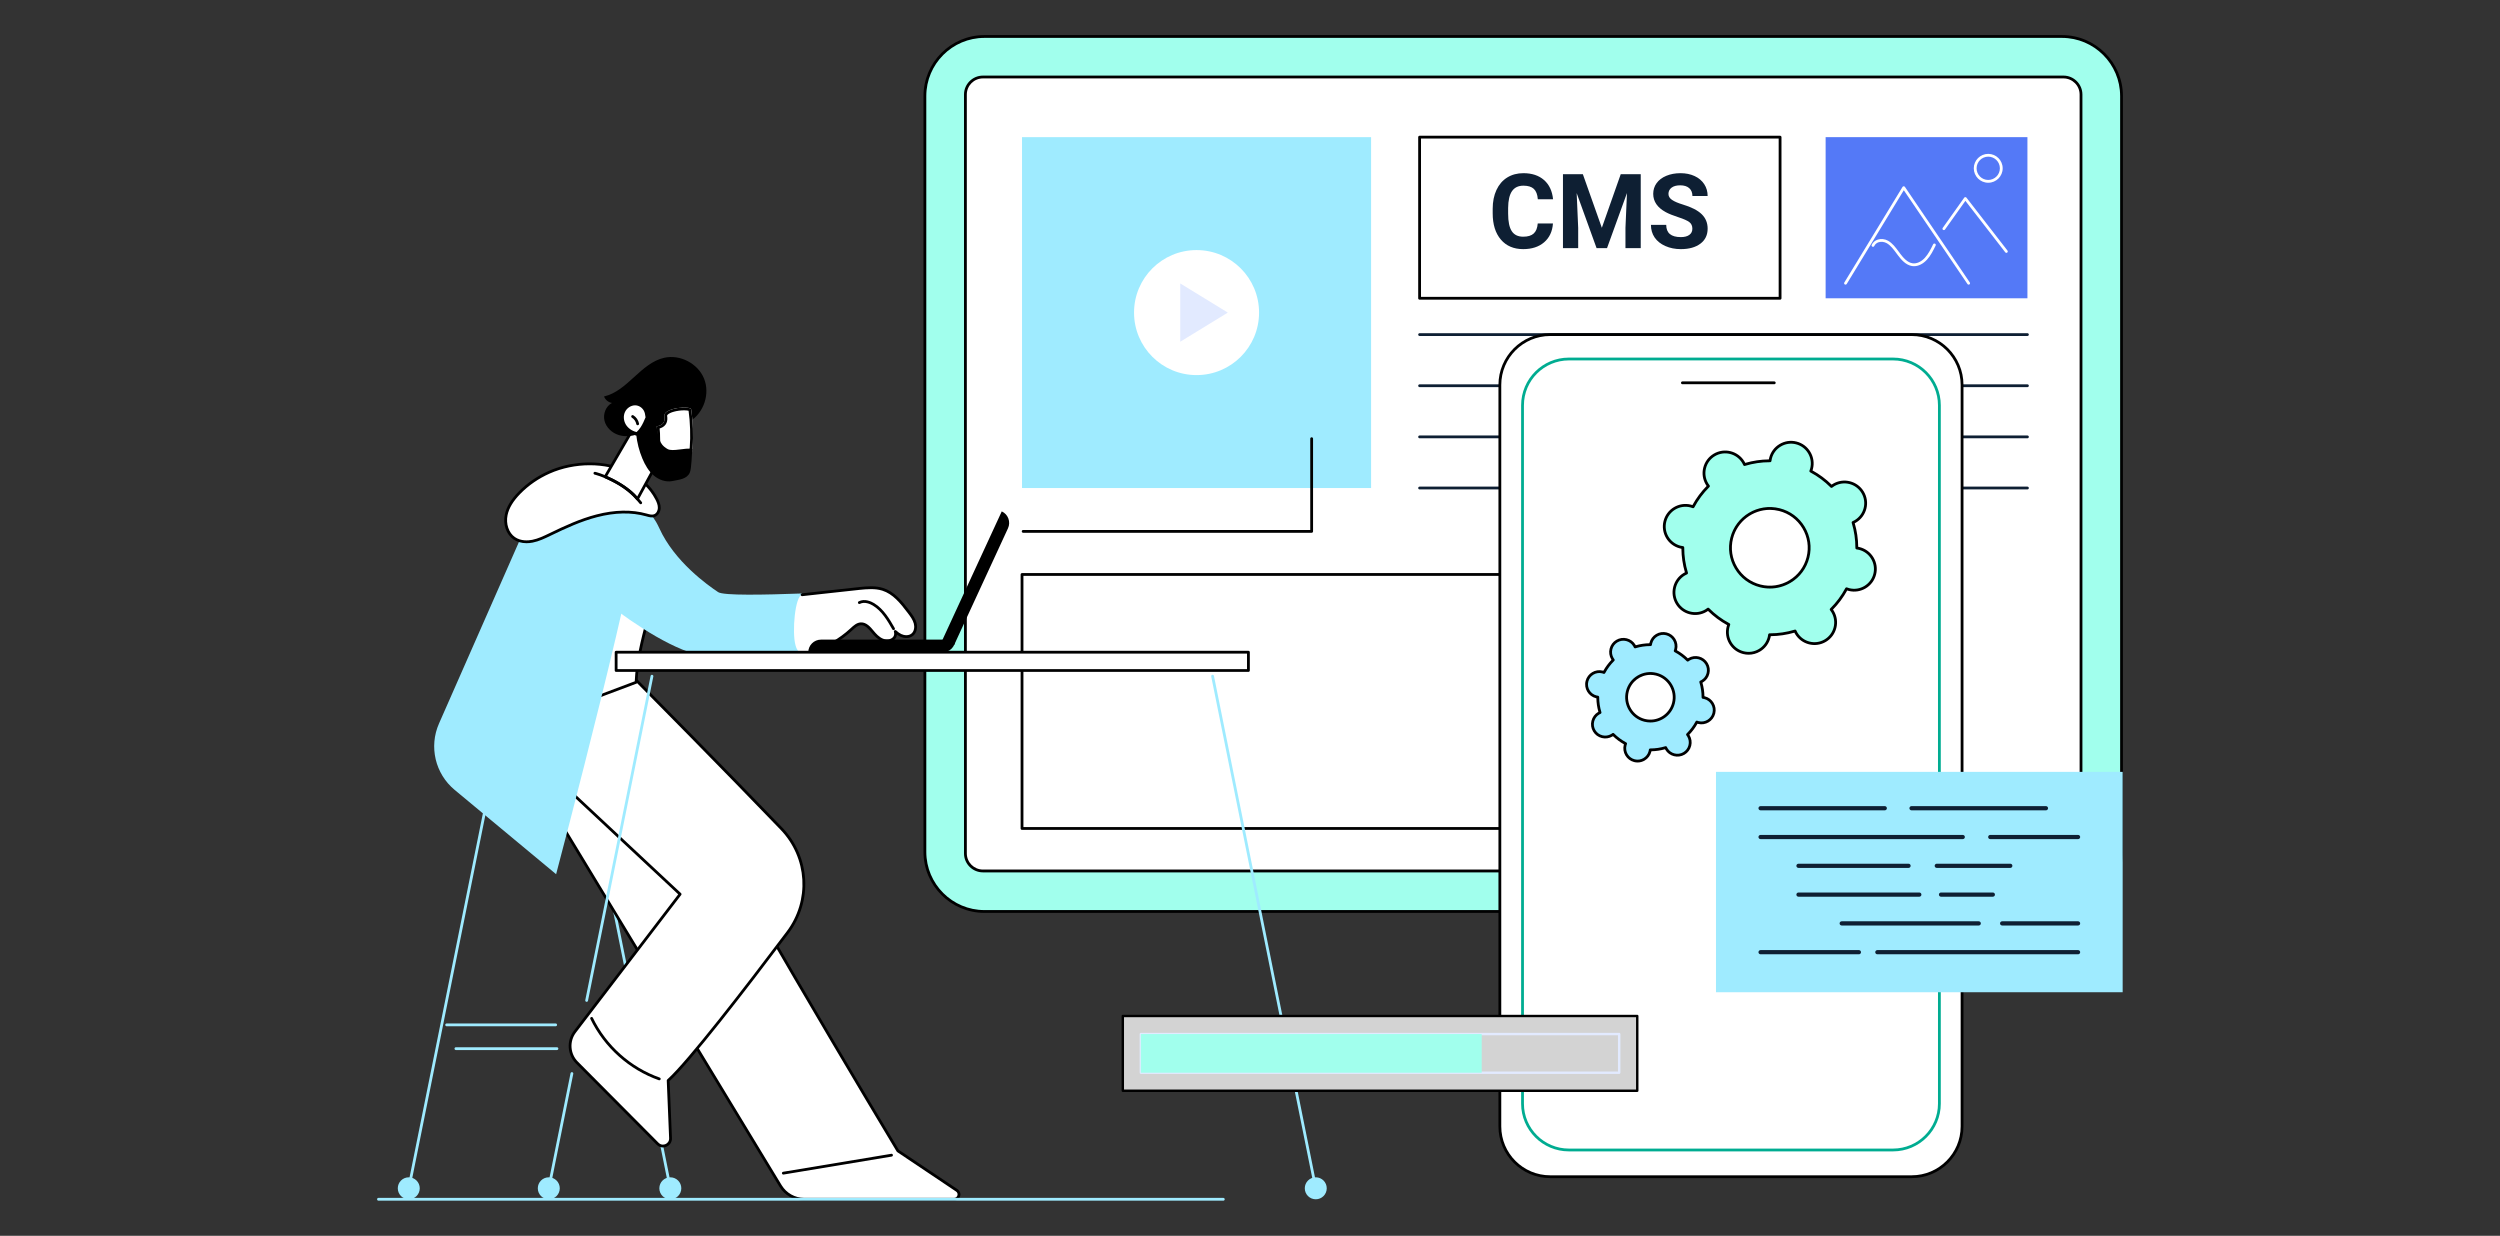 <svg xmlns="http://www.w3.org/2000/svg" width="615" height="304" viewBox="0 0 615 304" fill="none"><rect x="0" y="0" width="615" height="304" fill="#333333" stroke="none"/><g clip-path="url(#clip0_2207_32314)"><path d="M242.171 224.224H507.247C515.337 224.224 521.895 217.667 521.895 209.577V23.625C521.895 15.535 515.336 8.977 507.247 8.977H242.171C234.08 8.977 227.522 15.536 227.522 23.625V209.576C227.522 217.667 234.08 224.224 242.171 224.224Z" fill="#A1FFED"></path><path d="M507.248 224.568H242.172C233.904 224.568 227.179 217.841 227.179 209.575V23.624C227.179 15.357 233.905 8.631 242.172 8.631H507.248C515.516 8.631 522.241 15.357 522.241 23.624V209.575C522.241 217.842 515.516 224.568 507.248 224.568ZM242.172 9.32C234.284 9.32 227.868 15.737 227.868 23.624V209.575C227.868 217.462 234.284 223.88 242.172 223.88H507.248C515.136 223.88 521.552 217.462 521.552 209.575V23.624C521.552 15.737 515.136 9.32 507.248 9.32H242.172Z" fill="black"></path><path d="M237.491 209.947V23.252C237.491 20.872 239.42 18.943 241.8 18.943H507.619C509.999 18.943 511.929 20.872 511.929 23.252V209.947C511.929 212.327 509.999 214.255 507.619 214.255H241.801C239.42 214.255 237.491 212.327 237.491 209.947Z" fill="white"></path><path d="M507.619 214.603H241.801C239.235 214.603 237.146 212.515 237.146 209.949V23.253C237.146 20.687 239.234 18.6 241.8 18.6H507.619C510.186 18.6 512.272 20.687 512.272 23.253V209.948C512.272 212.515 510.187 214.603 507.619 214.603ZM241.8 19.289C239.614 19.289 237.836 21.068 237.836 23.253V209.948C237.836 212.134 239.615 213.911 241.801 213.911H507.619C509.806 213.911 511.585 212.134 511.585 209.948V23.253C511.585 21.067 509.806 19.289 507.619 19.289H241.8Z" fill="black"></path><path d="M437.9 33.738H349.221V73.378H437.9V33.738Z" fill="white"></path><path d="M437.899 73.724H349.22C349.031 73.724 348.876 73.57 348.876 73.379V33.739C348.876 33.55 349.03 33.395 349.22 33.395H437.899C438.088 33.395 438.243 33.548 438.243 33.739V73.379C438.243 73.57 438.089 73.724 437.899 73.724ZM349.567 73.034H437.553V34.084H349.567V73.034Z" fill="black"></path><path d="M498.748 33.738H449.104V73.378H498.748V33.738Z" fill="#5479F7"></path><path d="M498.748 82.654H349.221C349.032 82.654 348.877 82.5 348.877 82.31C348.877 82.119 349.031 81.965 349.221 81.965H498.748C498.938 81.965 499.093 82.119 499.093 82.31C499.093 82.5 498.938 82.654 498.748 82.654Z" fill="#0E1F33"></path><path d="M498.748 95.236H349.221C349.032 95.236 348.877 95.082 348.877 94.891C348.877 94.701 349.031 94.547 349.221 94.547H498.748C498.938 94.547 499.093 94.701 499.093 94.891C499.093 95.082 498.938 95.236 498.748 95.236Z" fill="#0E1F33"></path><path d="M498.748 107.819H349.221C349.032 107.819 348.877 107.665 348.877 107.474C348.877 107.284 349.031 107.129 349.221 107.129H498.748C498.938 107.129 499.093 107.283 499.093 107.474C499.093 107.665 498.938 107.819 498.748 107.819Z" fill="#0E1F33"></path><path d="M498.748 120.4H349.221C349.032 120.4 348.877 120.246 348.877 120.055C348.877 119.864 349.031 119.711 349.221 119.711H498.748C498.938 119.711 499.093 119.864 499.093 120.055C499.093 120.246 498.938 120.4 498.748 120.4Z" fill="#0E1F33"></path><path d="M392.331 141.326H251.417V203.81H392.331V141.326Z" fill="white"></path><path d="M392.331 204.154H251.417C251.227 204.154 251.073 204 251.073 203.808V141.324C251.073 141.134 251.227 140.98 251.417 140.98H392.331C392.521 140.98 392.676 141.134 392.676 141.324V203.808C392.676 204 392.521 204.154 392.331 204.154ZM251.762 203.463H391.986V141.67H251.762V203.463Z" fill="black"></path><path d="M453.997 70.025C453.937 70.025 453.875 70.008 453.818 69.975C453.655 69.876 453.603 69.663 453.703 69.501L468.024 45.982C468.086 45.882 468.192 45.82 468.309 45.816C468.424 45.823 468.538 45.871 468.604 45.968L484.569 69.487C484.676 69.644 484.635 69.859 484.478 69.965C484.32 70.073 484.106 70.031 483.999 69.874L468.335 46.798L454.292 69.86C454.227 69.966 454.114 70.025 453.997 70.025Z" fill="white"></path><path d="M493.568 62.204C493.464 62.204 493.364 62.158 493.295 62.07L483.485 49.41L478.471 56.463C478.361 56.618 478.145 56.655 477.99 56.545C477.835 56.435 477.799 56.22 477.909 56.065L483.193 48.633C483.256 48.544 483.357 48.49 483.466 48.488C483.575 48.495 483.68 48.535 483.745 48.621L493.84 61.648C493.955 61.798 493.929 62.015 493.777 62.131C493.715 62.179 493.642 62.204 493.568 62.204Z" fill="white"></path><path d="M489.104 44.957C487.145 44.957 485.551 43.363 485.551 41.403C485.551 39.444 487.145 37.85 489.104 37.85C491.065 37.85 492.659 39.444 492.659 41.403C492.659 43.363 491.065 44.957 489.104 44.957ZM489.104 38.538C487.525 38.538 486.24 39.824 486.24 41.403C486.24 42.983 487.525 44.268 489.104 44.268C490.684 44.268 491.968 42.983 491.968 41.403C491.969 39.824 490.685 38.538 489.104 38.538Z" fill="white"></path><path d="M470.843 65.484C470.681 65.484 470.522 65.472 470.362 65.448C468.865 65.215 467.727 63.922 466.903 62.822C466.785 62.666 466.667 62.505 466.549 62.344C465.834 61.371 465.096 60.365 464.126 59.821C463.526 59.483 462.767 59.395 462.146 59.593C461.802 59.703 461.335 59.953 461.067 60.52C460.985 60.693 460.782 60.767 460.608 60.685C460.435 60.603 460.363 60.398 460.443 60.227C460.74 59.6 461.256 59.154 461.937 58.938C462.748 58.679 463.692 58.785 464.465 59.221C465.563 59.84 466.346 60.907 467.105 61.938C467.221 62.096 467.337 62.254 467.454 62.41C468.2 63.406 469.217 64.573 470.469 64.767C471.457 64.921 472.593 64.424 473.507 63.435C474.372 62.501 474.974 61.279 475.554 60.097C475.639 59.928 475.844 59.858 476.016 59.941C476.187 60.025 476.257 60.231 476.173 60.401C475.571 61.627 474.947 62.895 474.014 63.904C473.066 64.925 471.934 65.484 470.843 65.484Z" fill="white"></path><path d="M337.287 33.738H251.417V120.055H337.287V33.738Z" fill="#9FEBFF"></path><path d="M294.352 92.273C302.845 92.273 309.729 85.389 309.729 76.897C309.729 68.404 302.845 61.52 294.352 61.52C285.86 61.52 278.975 68.404 278.975 76.897C278.975 85.389 285.86 92.273 294.352 92.273Z" fill="white"></path><path d="M290.34 84.067V69.727L302.042 76.897L290.34 84.067Z" fill="#E2EAFF"></path><path d="M100.557 292.664C100.535 292.664 100.512 292.662 100.489 292.658C100.302 292.621 100.181 292.438 100.219 292.252L125.6 166.28C125.638 166.093 125.82 165.972 126.006 166.009C126.193 166.049 126.314 166.229 126.276 166.415L100.895 292.389C100.862 292.552 100.718 292.664 100.557 292.664Z" fill="#9FEBFF"></path><path d="M100.557 295.023C102.049 295.023 103.259 293.813 103.259 292.321C103.259 290.829 102.049 289.619 100.557 289.619C99.065 289.619 97.855 290.829 97.855 292.321C97.855 293.813 99.065 295.023 100.557 295.023Z" fill="#9FEBFF"></path><path d="M164.898 292.663C164.737 292.663 164.594 292.551 164.561 292.388L139.179 166.414C139.141 166.227 139.262 166.048 139.449 166.008C139.637 165.972 139.818 166.093 139.855 166.279L165.237 292.251C165.275 292.438 165.154 292.62 164.967 292.657C164.943 292.661 164.921 292.663 164.898 292.663Z" fill="#9FEBFF"></path><path d="M164.899 295.023C166.391 295.023 167.601 293.813 167.601 292.321C167.601 290.829 166.391 289.619 164.899 289.619C163.406 289.619 162.197 290.829 162.197 292.321C162.197 293.813 163.406 295.023 164.899 295.023Z" fill="#9FEBFF"></path><path d="M136.693 252.462H109.876C109.686 252.462 109.531 252.308 109.531 252.117C109.531 251.928 109.685 251.771 109.876 251.771H136.693C136.883 251.771 137.037 251.927 137.037 252.117C137.037 252.308 136.883 252.462 136.693 252.462Z" fill="#9FEBFF"></path><path d="M137.01 258.312H112.151C111.961 258.312 111.806 258.158 111.806 257.968C111.806 257.778 111.96 257.623 112.151 257.623H137.01C137.2 257.623 137.355 257.777 137.355 257.968C137.355 258.157 137.201 258.312 137.01 258.312Z" fill="#9FEBFF"></path><path d="M126.144 183.078L192.023 291.763C193.25 293.787 195.444 295.023 197.811 295.023H234.712C235.893 295.023 236.358 293.492 235.378 292.834L220.88 283.116C220.88 283.116 174.34 205.993 158.386 173.992L126.144 183.078Z" fill="white"></path><path d="M234.712 295.368H197.811C195.339 295.368 193.009 294.054 191.728 291.94L125.85 183.258C125.794 183.165 125.785 183.052 125.824 182.952C125.863 182.851 125.948 182.775 126.051 182.746L158.292 173.658C158.452 173.612 158.621 173.688 158.694 173.837C174.261 205.062 219.546 280.235 221.136 282.872L235.569 292.547C236.146 292.934 236.387 293.61 236.186 294.276C235.984 294.937 235.405 295.368 234.712 295.368ZM126.674 183.287L192.317 291.585C193.474 293.491 195.579 294.677 197.811 294.677H234.712C235.177 294.677 235.438 294.366 235.525 294.073C235.614 293.782 235.572 293.378 235.185 293.12L220.688 283.401C220.646 283.374 220.61 283.338 220.584 283.294C220.12 282.524 174.103 206.203 158.205 174.399L126.674 183.287Z" fill="black"></path><path d="M192.702 288.942C192.536 288.942 192.39 288.822 192.362 288.655C192.33 288.466 192.457 288.291 192.645 288.258L219.255 283.836C219.444 283.801 219.62 283.931 219.651 284.118C219.683 284.305 219.556 284.482 219.368 284.515L192.758 288.937C192.74 288.942 192.72 288.942 192.702 288.942Z" fill="black"></path><path d="M192.231 203.855C178.257 189.315 157.99 168.828 154.403 165.205C149.48 167.927 124.196 179.689 124.196 179.689L167.304 219.968L141.42 253.804C139.664 256.099 139.874 259.341 141.912 261.389L161.783 281.375C162.976 282.576 165.02 281.684 164.951 279.991L164.367 265.803C169.535 261.135 183.902 242.467 193.762 229.379C199.587 221.647 198.938 210.836 192.231 203.855Z" fill="white"></path><path d="M163.083 282.273C162.517 282.273 161.969 282.049 161.541 281.618L141.669 261.632C139.521 259.47 139.296 256.015 141.148 253.594L166.842 220.008L123.962 179.941C123.878 179.863 123.839 179.749 123.857 179.634C123.875 179.522 123.948 179.424 124.052 179.376C124.304 179.259 149.38 167.589 154.236 164.901C154.372 164.828 154.54 164.851 154.649 164.962C158.535 168.888 178.628 189.202 192.479 203.615C199.341 210.755 199.996 221.678 194.038 229.586C183.493 243.584 169.89 261.199 164.72 265.95L165.297 279.978C165.336 280.906 164.831 281.711 163.981 282.082C163.686 282.211 163.382 282.273 163.083 282.273ZM124.805 179.786L167.54 219.717C167.67 219.838 167.686 220.038 167.579 220.18L141.695 254.013C140.051 256.16 140.25 259.227 142.157 261.146L162.029 281.132C162.566 281.673 163.246 281.651 163.704 281.451C164.161 281.251 164.64 280.766 164.608 280.006L164.024 265.819C164.021 265.715 164.062 265.616 164.138 265.548C169.174 261 182.878 243.256 193.488 229.173C199.241 221.534 198.608 210.987 191.984 204.093C178.34 189.896 158.638 169.97 154.342 165.63C149.369 168.323 128.215 178.196 124.805 179.786Z" fill="black"></path><path d="M162.182 265.757C162.144 265.757 162.105 265.75 162.068 265.736C154.751 263.149 148.614 257.658 145.23 250.674C145.147 250.503 145.219 250.297 145.39 250.215C145.562 250.132 145.767 250.201 145.85 250.373C149.155 257.194 155.15 262.558 162.297 265.086C162.477 265.149 162.571 265.347 162.507 265.526C162.457 265.668 162.325 265.757 162.182 265.757Z" fill="black"></path><path d="M161.977 136.097C162.042 141.493 160.763 146.794 159.429 151.999C158.096 157.204 156.688 162.449 156.487 167.841C149.928 170.307 143.369 172.773 136.809 175.236C136.731 165.258 137.855 155.205 140.875 145.76C142.72 139.989 145.286 134.461 148.598 129.486C150.101 127.228 151.993 123.963 154.236 122.483C156.905 120.724 158.737 123.632 159.819 125.945C161.284 129.076 161.934 132.613 161.977 136.097Z" fill="white"></path><path d="M136.809 175.582C136.741 175.582 136.672 175.563 136.614 175.521C136.521 175.458 136.465 175.354 136.465 175.241C136.379 164.347 137.753 154.394 140.547 145.656C142.465 139.659 145.077 134.155 148.311 129.295C148.535 128.96 148.766 128.603 149.006 128.232C150.375 126.121 152.077 123.494 154.047 122.195C154.897 121.635 155.74 121.468 156.554 121.698C157.84 122.061 159.011 123.402 160.132 125.799C161.519 128.763 162.277 132.324 162.322 136.093C162.386 141.399 161.201 146.474 159.764 152.085L159.57 152.84C158.318 157.717 157.022 162.76 156.832 167.854C156.827 167.993 156.739 168.115 156.609 168.163L136.931 175.56C136.891 175.576 136.85 175.582 136.809 175.582ZM155.835 122.287C155.381 122.287 154.916 122.448 154.426 122.771C152.576 123.991 150.917 126.551 149.584 128.607C149.342 128.98 149.109 129.339 148.885 129.676C145.686 134.482 143.102 139.929 141.204 145.864C138.474 154.4 137.112 164.113 137.152 174.74L156.152 167.598C156.374 162.51 157.659 157.507 158.902 152.669L159.096 151.913C160.521 146.351 161.696 141.323 161.633 136.1C161.589 132.428 160.853 128.966 159.508 126.09C158.477 123.886 157.45 122.666 156.368 122.361C156.19 122.313 156.013 122.287 155.835 122.287Z" fill="black"></path><path d="M148.872 117.292C148.872 117.292 155.801 120.205 157.361 125.871C158.921 131.537 136.805 215.056 136.805 215.056L111.833 194.304C107.056 190.333 105.488 183.679 107.991 177.994L131.913 123.664C131.913 123.664 142.358 114.959 148.872 117.292Z" fill="#9FEBFF"></path><path d="M197.322 145.994C187.933 146.333 177.982 146.549 176.656 145.662C174.124 143.969 165.927 138.18 162.2 129.958C158.472 121.736 148.871 117.291 148.871 117.291L137.785 138.612C137.785 138.612 162.466 162.091 176.656 161.8C183.49 161.658 190.864 161.016 196.852 160.349C195.839 155.623 196.009 150.647 197.322 145.994Z" fill="#9FEBFF"></path><path d="M225.136 153.319C224.872 152.327 224.241 151.48 223.624 150.659C221.866 148.32 219.927 145.85 217.139 144.968C215.319 144.393 213.357 144.572 211.457 144.759C209.194 144.981 199.293 146.101 197.322 146.309C195.61 146.49 194.77 155.468 195.704 158.765C195.861 159.323 196.067 159.896 196.502 160.279C197.29 160.967 198.494 160.777 199.499 160.481C203.177 159.398 206.599 157.456 209.414 154.851C210.102 154.214 210.847 153.498 211.782 153.457C212.986 153.404 213.9 154.466 214.667 155.394C215.34 156.207 216.084 157.015 217.057 157.419C218.031 157.824 219.292 157.721 219.967 156.909C220.321 156.485 220.397 155.867 220.244 155.345C220.646 155.715 221.077 156.047 221.569 156.283C222.47 156.717 223.631 156.766 224.411 156.139C225.212 155.495 225.4 154.312 225.136 153.319Z" fill="white"></path><path d="M199.498 160.48C203.176 159.397 206.598 157.455 209.413 154.85C210.101 154.213 210.846 153.497 211.781 153.456C212.985 153.403 213.899 154.465 214.666 155.393C215.339 156.206 216.083 157.014 217.056 157.418C218.03 157.823 219.291 157.72 219.966 156.908C220.32 156.484 220.396 155.866 220.243 155.344C220.645 155.714 221.076 156.046 221.568 156.282C222.469 156.716 223.63 156.765 224.41 156.138C225.211 155.493 225.399 154.31 225.135 153.318C224.871 152.326 224.24 151.479 223.623 150.658C221.865 148.319 219.926 145.849 217.138 144.967C215.318 144.392 213.356 144.571 211.456 144.758C209.193 144.98 199.292 146.1 197.321 146.308L199.498 160.48Z" fill="white"></path><path d="M199.499 160.826C199.35 160.826 199.212 160.728 199.168 160.578C199.114 160.396 199.219 160.203 199.401 160.15C203.026 159.084 206.407 157.164 209.18 154.597L209.246 154.536C209.945 153.889 210.735 153.156 211.768 153.111C213.173 153.048 214.191 154.277 214.932 155.173C215.535 155.902 216.256 156.711 217.189 157.101C217.99 157.433 219.11 157.4 219.703 156.688C219.961 156.377 220.043 155.888 219.912 155.441C219.869 155.293 219.929 155.133 220.06 155.05C220.191 154.97 220.362 154.985 220.476 155.09C220.917 155.497 221.311 155.778 221.716 155.973C222.448 156.324 223.497 156.429 224.193 155.87C224.912 155.293 225.015 154.218 224.8 153.408C224.55 152.466 223.938 151.652 223.346 150.864C221.418 148.301 219.614 146.113 217.033 145.296C215.252 144.733 213.253 144.928 211.489 145.101C210.09 145.238 205.717 145.725 202.203 146.116C200.01 146.361 198.108 146.572 197.357 146.651C197.165 146.671 196.997 146.534 196.978 146.344C196.958 146.155 197.095 145.986 197.284 145.966C198.034 145.887 199.935 145.675 202.126 145.431C205.643 145.039 210.018 144.553 211.421 144.415C213.251 144.236 215.325 144.032 217.241 144.639C220.016 145.517 221.898 147.791 223.897 150.452C224.5 151.252 225.182 152.16 225.466 153.231C225.739 154.258 225.585 155.637 224.626 156.409C223.807 157.064 222.548 157.138 221.418 156.595C221.16 156.47 220.907 156.319 220.649 156.129C220.605 156.503 220.462 156.855 220.231 157.131C219.388 158.143 217.925 158.155 216.924 157.738C215.845 157.288 215.056 156.407 214.4 155.615C213.558 154.597 212.775 153.755 211.796 153.802C211.016 153.835 210.354 154.45 209.713 155.043L209.647 155.106C206.796 157.744 203.32 159.715 199.594 160.812C199.563 160.821 199.53 160.826 199.499 160.826Z" fill="black"></path><path d="M219.81 155.012C219.69 155.012 219.574 154.949 219.511 154.838C218.302 152.721 216.931 150.323 214.721 148.983C214.167 148.648 212.751 147.934 211.553 148.545C211.383 148.631 211.175 148.564 211.089 148.395C211.002 148.225 211.069 148.018 211.238 147.932C212.745 147.161 214.426 147.998 215.078 148.394C217.441 149.828 218.92 152.416 220.108 154.496C220.202 154.662 220.146 154.873 219.98 154.967C219.927 154.996 219.869 155.012 219.81 155.012Z" fill="black"></path><path d="M127.808 121.194C126.301 122.728 124.966 124.539 124.523 126.644C124.081 128.749 124.713 131.183 126.481 132.408C127.763 133.296 129.446 133.437 130.978 133.138C132.509 132.84 133.929 132.145 135.333 131.466C139.041 129.673 142.806 127.929 146.793 126.896C150.781 125.862 155.04 125.566 159.007 126.674C159.645 126.853 160.325 127.066 160.952 126.856C161.703 126.603 162.15 125.779 162.178 124.987C162.205 124.194 161.891 123.431 161.526 122.727C156.728 113.48 143.681 112.345 135.071 116.185C132.372 117.391 129.883 119.083 127.808 121.194Z" fill="white"></path><path d="M129.534 133.626C128.299 133.626 127.178 133.308 126.286 132.689C124.519 131.464 123.675 129.005 124.186 126.571C124.579 124.701 125.684 122.863 127.562 120.951C129.645 118.831 132.125 117.122 134.932 115.869C144.118 111.771 157.119 113.485 161.832 122.567C162.17 123.218 162.554 124.084 162.523 124.997C162.489 126.005 161.889 126.903 161.064 127.181C160.37 127.414 159.652 127.213 159.02 127.035L158.916 127.005C155.348 126.008 151.299 126.083 146.882 127.228C142.912 128.257 139.225 129.966 135.484 131.775L135.411 131.811C134.025 132.48 132.593 133.173 131.044 133.475C130.527 133.576 130.021 133.626 129.534 133.626ZM145.088 114.448C141.678 114.448 138.234 115.152 135.213 116.499C132.485 117.716 130.077 119.377 128.054 121.434C126.27 123.249 125.226 124.976 124.861 126.713C124.413 128.846 125.16 131.071 126.678 132.123C128.149 133.143 129.963 132.984 130.912 132.8C132.372 132.515 133.765 131.842 135.111 131.191L135.184 131.155C138.957 129.331 142.677 127.606 146.708 126.562C151.245 125.386 155.415 125.312 159.102 126.343L159.207 126.372C159.77 126.53 160.353 126.695 160.845 126.529C161.497 126.31 161.816 125.57 161.835 124.976C161.861 124.226 161.54 123.499 161.222 122.887C158.227 117.114 151.723 114.448 145.088 114.448Z" fill="black"></path><path d="M156.722 103.802L148.872 117.291C152.389 118.874 155.238 120.641 156.808 122.756L163.414 110.633C163.263 109.774 160.292 99.6 156.722 103.802Z" fill="white"></path><path d="M156.808 123.102C156.699 123.102 156.596 123.051 156.531 122.963C155.147 121.098 152.596 119.346 148.73 117.607C148.641 117.566 148.573 117.49 148.543 117.398C148.514 117.305 148.525 117.204 148.574 117.119L156.425 103.629C156.435 103.612 156.446 103.595 156.46 103.579C157.263 102.634 158.119 102.276 159.002 102.516C161.735 103.256 163.626 109.849 163.754 110.574C163.767 110.651 163.754 110.73 163.717 110.799L157.11 122.922C157.054 123.025 156.948 123.092 156.831 123.101C156.824 123.101 156.816 123.102 156.808 123.102ZM149.361 117.136C152.865 118.747 155.294 120.388 156.755 122.135L163.052 110.579C162.776 109.314 160.971 103.764 158.822 103.181C158.215 103.017 157.621 103.285 157.005 104.003L149.361 117.136Z" fill="black"></path><path d="M157.616 124.04C157.514 124.04 157.412 123.995 157.345 123.908C153.047 118.407 146.335 116.766 146.267 116.751C146.082 116.707 145.967 116.521 146.011 116.336C146.055 116.15 146.241 116.038 146.426 116.079C146.71 116.146 153.436 117.786 157.888 123.483C158.005 123.633 157.979 123.85 157.828 123.967C157.765 124.017 157.69 124.04 157.616 124.04Z" fill="black"></path><path d="M173.188 93.114C171.67 89.406 167.287 87.128 163.38 88.016C157.596 89.332 154.375 96.204 148.592 97.529C148.898 98.357 149.674 98.992 150.546 99.129C149.027 99.914 148.294 101.857 148.709 103.515C149.124 105.174 150.536 106.485 152.166 107.006C153.794 107.527 155.598 107.324 157.184 106.685L169.767 103.624C173.176 101.52 174.706 96.822 173.188 93.114Z" fill="black"></path><path d="M157.094 104.934C157.086 104.934 157.076 104.934 157.069 104.933C156.879 104.92 156.736 104.754 156.75 104.565C156.773 104.252 156.654 103.921 156.424 103.656C156.194 103.39 155.882 103.226 155.57 103.204C155.38 103.191 155.237 103.026 155.25 102.836C155.263 102.647 155.425 102.512 155.617 102.516C156.112 102.551 156.595 102.801 156.944 103.204C157.293 103.607 157.473 104.121 157.438 104.615C157.424 104.795 157.272 104.934 157.094 104.934Z" fill="black"></path><path d="M159.161 102.714C159.065 102.073 159.009 101.427 158.676 100.839C158.188 99.978 157.284 99.384 156.28 99.366C155.093 99.344 153.95 100.111 153.443 101.184C152.936 102.257 153.047 103.579 153.652 104.6C154.257 105.621 155.321 106.339 156.477 106.608C156.483 106.68 156.494 106.75 156.501 106.822C157.039 106.405 157.497 105.877 157.874 105.308C158.407 104.501 158.793 103.61 159.161 102.714Z" fill="white"></path><path d="M156.501 107.167C156.456 107.167 156.409 107.158 156.366 107.139C156.259 107.094 156.182 106.996 156.162 106.882C154.968 106.543 153.954 105.784 153.355 104.775C152.671 103.622 152.585 102.19 153.131 101.036C153.712 99.807 154.966 98.991 156.286 99.022C157.379 99.043 158.41 99.674 158.974 100.669C159.298 101.239 159.383 101.841 159.465 102.422L159.499 102.663C159.508 102.724 159.5 102.787 159.477 102.845C159.118 103.723 158.72 104.652 158.16 105.498C157.733 106.142 157.245 106.68 156.711 107.095C156.652 107.142 156.577 107.167 156.501 107.167ZM156.232 99.71C155.222 99.71 154.208 100.371 153.754 101.331C153.305 102.28 153.379 103.465 153.948 104.423C154.483 105.325 155.457 106.016 156.555 106.272C156.572 106.275 156.587 106.28 156.602 106.287C156.957 105.961 157.288 105.569 157.586 105.118C158.094 104.35 158.468 103.492 158.805 102.671L158.784 102.52C158.707 101.978 158.635 101.466 158.376 101.01C157.931 100.224 157.126 99.727 156.274 99.712C156.26 99.71 156.246 99.71 156.232 99.71Z" fill="black"></path><path d="M170.04 100.727C169.889 99.728 163.082 100.3 163.435 102.424C163.851 104.919 161.428 104.778 161.465 104.928C162.091 107.449 160.96 110.994 163.227 112.264C164.523 112.991 168.699 112.124 170.16 111.906C170.255 111.291 170.321 110.669 170.371 110.051C170.601 107.278 170.458 103.477 170.04 100.727Z" fill="white"></path><path d="M168.315 100.94C168.886 100.94 169.225 101.001 169.39 101.05C169.778 103.752 169.899 107.392 169.683 109.994C169.641 110.486 169.598 110.914 169.546 111.307C169.451 111.323 169.351 111.34 169.246 111.358C168.058 111.558 166.262 111.861 164.907 111.861C164.041 111.861 163.693 111.737 163.561 111.664C162.493 111.065 162.404 109.776 162.384 107.726C162.377 106.958 162.369 106.169 162.259 105.418C164.112 104.856 164.301 103.44 164.113 102.312C164.107 102.269 164.093 102.189 164.21 102.05C164.721 101.449 166.601 100.94 168.315 100.94ZM168.315 100.25C166.277 100.25 163.193 100.977 163.434 102.424C163.85 104.919 161.427 104.778 161.464 104.928C162.09 107.449 160.959 110.994 163.226 112.264C163.595 112.472 164.2 112.549 164.909 112.549C166.685 112.549 169.115 112.062 170.159 111.905C170.254 111.29 170.32 110.668 170.37 110.05C170.601 107.278 170.458 103.476 170.039 100.726C169.991 100.409 169.267 100.25 168.315 100.25Z" fill="black"></path><path d="M164.227 110.465C161.961 109.195 162.09 107.449 161.464 104.928C161.427 104.778 161.401 104.625 161.368 104.474C161.287 104.562 161.191 104.637 161.073 104.692C160.406 105.005 159.636 104.385 159.385 103.693C159.269 103.374 159.209 103.044 159.16 102.713C158.793 103.609 158.407 104.5 157.873 105.307C157.496 105.876 157.038 106.405 156.5 106.821C156.715 108.887 157.232 110.921 158.036 112.835C158.681 114.371 159.533 115.861 160.795 116.949C162.058 118.036 163.784 118.675 165.416 118.338C167.111 117.988 168.91 117.875 169.668 116.319C170.154 115.32 170.162 111.545 170.332 110.444C168.568 110.05 165.523 111.191 164.227 110.465Z" fill="black"></path><path d="M156.865 104.61C156.702 104.61 156.557 104.494 156.527 104.328C156.409 103.684 156.005 103.095 155.446 102.751C155.284 102.651 155.233 102.438 155.333 102.277C155.433 102.116 155.645 102.064 155.807 102.164C156.528 102.607 157.051 103.37 157.204 104.204C157.238 104.391 157.114 104.57 156.927 104.604C156.907 104.609 156.886 104.61 156.865 104.61Z" fill="black"></path><path d="M307.11 160.445H151.566V164.942H307.11V160.445Z" fill="white"></path><path d="M307.111 165.287H151.567C151.377 165.287 151.223 165.133 151.223 164.942V160.445C151.223 160.255 151.377 160.1 151.567 160.1H307.111C307.302 160.1 307.456 160.254 307.456 160.445V164.942C307.457 165.133 307.302 165.287 307.111 165.287ZM151.912 164.599H306.766V160.789H151.912V164.599Z" fill="black"></path><path d="M135.001 292.664C134.978 292.664 134.956 292.662 134.933 292.658C134.746 292.621 134.626 292.438 134.663 292.252L140.351 264.023C140.389 263.836 140.572 263.714 140.757 263.754C140.943 263.79 141.064 263.973 141.027 264.157L135.339 292.388C135.306 292.552 135.162 292.664 135.001 292.664Z" fill="#9FEBFF"></path><path d="M144.313 246.453C144.291 246.453 144.268 246.451 144.244 246.447C144.058 246.407 143.937 246.227 143.975 246.041L160.045 166.28C160.083 166.093 160.264 165.972 160.451 166.009C160.638 166.049 160.759 166.229 160.721 166.415L144.651 246.175C144.617 246.34 144.474 246.453 144.313 246.453Z" fill="#9FEBFF"></path><path d="M135.001 295.023C136.494 295.023 137.704 293.813 137.704 292.32C137.704 290.827 136.494 289.617 135.001 289.617C133.508 289.617 132.298 290.827 132.298 292.32C132.298 293.813 133.508 295.023 135.001 295.023Z" fill="#9FEBFF"></path><path d="M323.678 292.663C323.518 292.663 323.373 292.551 323.34 292.388L297.958 166.414C297.922 166.227 298.042 166.048 298.228 166.008C298.415 165.972 298.598 166.093 298.635 166.279L324.016 292.251C324.053 292.438 323.933 292.62 323.747 292.657C323.723 292.661 323.699 292.663 323.678 292.663Z" fill="#9FEBFF"></path><path d="M323.678 295.023C325.17 295.023 326.38 293.813 326.38 292.321C326.38 290.829 325.17 289.619 323.678 289.619C322.186 289.619 320.976 290.829 320.976 292.321C320.976 293.813 322.186 295.023 323.678 295.023Z" fill="#9FEBFF"></path><path d="M300.937 295.37H93.104C92.914 295.37 92.759 295.214 92.759 295.024C92.759 294.833 92.913 294.678 93.104 294.678H300.937C301.127 294.678 301.282 294.832 301.282 295.024C301.282 295.214 301.127 295.37 300.937 295.37Z" fill="#9FEBFF"></path><path d="M231.871 160.483H198.83C198.83 158.753 200.234 157.348 201.965 157.348H235.007C235.007 159.08 233.604 160.483 231.871 160.483Z" fill="black"></path><path d="M231.271 158.646L246.432 125.801C248.005 126.527 248.691 128.389 247.965 129.962L234.724 158.647L231.271 158.646Z" fill="black"></path><path d="M381.336 289.474H470.296C477.1 289.474 482.669 283.905 482.669 277.099V94.683C482.669 87.879 477.1 82.311 470.296 82.311H381.336C374.53 82.311 368.963 87.879 368.963 94.683V277.099C368.963 283.904 374.53 289.474 381.336 289.474Z" fill="white"></path><path d="M470.296 289.815H381.336C374.324 289.815 368.619 284.111 368.619 277.097V94.683C368.619 87.67 374.324 81.965 381.336 81.965H470.296C477.309 81.965 483.013 87.671 483.013 94.683V277.098C483.013 284.111 477.309 289.815 470.296 289.815ZM381.336 82.654C374.703 82.654 369.308 88.05 369.308 94.683V277.098C369.308 283.732 374.704 289.126 381.336 289.126H470.296C476.929 289.126 482.324 283.731 482.324 277.098V94.683C482.324 88.051 476.928 82.654 470.296 82.654H381.336Z" fill="black"></path><path d="M385.929 282.896H465.702C471.966 282.896 477.09 277.771 477.09 271.508V99.704C477.09 93.441 471.966 88.316 465.702 88.316H385.929C379.665 88.316 374.54 93.441 374.54 99.704V271.508C374.54 277.771 379.665 282.896 385.929 282.896Z" fill="white"></path><path d="M465.702 283.239H385.929C379.459 283.239 374.197 277.975 374.197 271.508V99.703C374.197 93.234 379.46 87.971 385.929 87.971H465.702C472.171 87.971 477.433 93.234 477.433 99.703V271.508C477.434 277.976 472.171 283.239 465.702 283.239ZM385.929 88.66C379.84 88.66 374.885 93.614 374.885 99.703V271.508C374.885 277.597 379.84 282.551 385.929 282.551H465.702C471.792 282.551 476.746 277.597 476.746 271.508V99.703C476.746 93.614 471.792 88.66 465.702 88.66H385.929Z" fill="#00AC91"></path><path d="M436.471 94.52H413.873C413.683 94.52 413.528 94.366 413.528 94.175C413.528 93.984 413.682 93.83 413.873 93.83H436.471C436.662 93.83 436.817 93.984 436.817 94.175C436.817 94.366 436.662 94.52 436.471 94.52Z" fill="black"></path><path d="M522.174 189.879H422.131V244.09H522.174V189.879Z" fill="#9FEBFF"></path><path d="M503.305 199.341H470.234C469.948 199.341 469.716 199.111 469.716 198.823C469.716 198.54 469.947 198.307 470.234 198.307H503.305C503.591 198.307 503.823 198.539 503.823 198.823C503.822 199.11 503.591 199.341 503.305 199.341Z" fill="#0E1F33"></path><path d="M463.655 199.341H433.097C432.811 199.341 432.579 199.111 432.579 198.823C432.579 198.54 432.81 198.307 433.097 198.307H463.655C463.941 198.307 464.173 198.539 464.173 198.823C464.173 199.11 463.941 199.341 463.655 199.341Z" fill="#0E1F33"></path><path d="M511.207 206.424H489.602C489.315 206.424 489.086 206.194 489.086 205.906C489.086 205.622 489.315 205.389 489.602 205.389H511.207C511.492 205.389 511.724 205.621 511.724 205.906C511.724 206.193 511.492 206.424 511.207 206.424Z" fill="#0E1F33"></path><path d="M482.841 206.424H433.098C432.812 206.424 432.58 206.194 432.58 205.906C432.58 205.622 432.811 205.389 433.098 205.389H482.841C483.126 205.389 483.358 205.621 483.358 205.906C483.357 206.193 483.126 206.424 482.841 206.424Z" fill="#0E1F33"></path><path d="M494.535 213.508H476.445C476.159 213.508 475.927 213.276 475.927 212.99C475.927 212.704 476.158 212.473 476.445 212.473H494.535C494.819 212.473 495.051 212.703 495.051 212.99C495.051 213.275 494.819 213.508 494.535 213.508Z" fill="#0E1F33"></path><path d="M469.503 213.508H442.425C442.14 213.508 441.908 213.276 441.908 212.99C441.908 212.704 442.139 212.473 442.425 212.473H469.503C469.788 212.473 470.02 212.703 470.02 212.99C470.02 213.275 469.788 213.508 469.503 213.508Z" fill="#0E1F33"></path><path d="M490.24 220.592H477.489C477.204 220.592 476.973 220.36 476.973 220.074C476.973 219.788 477.203 219.557 477.489 219.557H490.24C490.526 219.557 490.758 219.787 490.758 220.074C490.758 220.359 490.526 220.592 490.24 220.592Z" fill="#0E1F33"></path><path d="M472.152 220.592H442.424C442.139 220.592 441.907 220.36 441.907 220.074C441.907 219.788 442.138 219.557 442.424 219.557H472.152C472.437 219.557 472.669 219.787 472.669 220.074C472.669 220.359 472.438 220.592 472.152 220.592Z" fill="#0E1F33"></path><path d="M511.207 227.673H492.525C492.239 227.673 492.008 227.441 492.008 227.156C492.008 226.871 492.238 226.639 492.525 226.639H511.207C511.492 226.639 511.724 226.871 511.724 227.156C511.724 227.441 511.492 227.673 511.207 227.673Z" fill="#0E1F33"></path><path d="M486.77 227.673H453.057C452.772 227.673 452.54 227.441 452.54 227.156C452.54 226.871 452.771 226.639 453.057 226.639H486.77C487.055 226.639 487.288 226.871 487.288 227.156C487.288 227.441 487.055 227.673 486.77 227.673Z" fill="#0E1F33"></path><path d="M511.207 234.757H461.827C461.542 234.757 461.31 234.527 461.31 234.241C461.31 233.955 461.541 233.723 461.827 233.723H511.207C511.492 233.723 511.724 233.955 511.724 234.241C511.724 234.527 511.492 234.757 511.207 234.757Z" fill="#0E1F33"></path><path d="M457.289 234.757H433.098C432.812 234.757 432.58 234.527 432.58 234.241C432.58 233.955 432.811 233.723 433.098 233.723H457.289C457.575 233.723 457.807 233.955 457.807 234.241C457.807 234.527 457.575 234.757 457.289 234.757Z" fill="#0E1F33"></path><path d="M461.18 141.252C461.882 138.461 460.189 135.63 457.399 134.927C457.19 134.875 456.982 134.84 456.775 134.813C456.782 132.658 456.463 130.547 455.851 128.54C456.041 128.455 456.231 128.362 456.415 128.251C458.886 126.775 459.69 123.576 458.213 121.107C456.737 118.637 453.537 117.831 451.067 119.307C450.883 119.417 450.712 119.539 450.546 119.668C449.067 118.178 447.357 116.897 445.455 115.884C445.53 115.689 445.598 115.489 445.65 115.281C446.352 112.49 444.659 109.659 441.868 108.956C439.077 108.253 436.246 109.945 435.543 112.736C435.49 112.944 435.455 113.152 435.429 113.36C433.274 113.352 431.161 113.67 429.154 114.282C429.069 114.091 428.975 113.902 428.866 113.718C427.389 111.248 424.188 110.442 421.72 111.918C419.249 113.394 418.443 116.593 419.92 119.062C420.03 119.246 420.152 119.418 420.28 119.583C418.791 121.061 417.51 122.771 416.496 124.671C416.3 124.595 416.101 124.528 415.893 124.476C413.102 123.773 410.27 125.465 409.567 128.256C408.865 131.046 410.557 133.878 413.348 134.58C413.556 134.632 413.764 134.667 413.972 134.693C413.965 136.848 414.284 138.959 414.895 140.967C414.705 141.052 414.514 141.145 414.331 141.255C411.861 142.731 411.056 145.93 412.531 148.4C414.009 150.87 417.21 151.676 419.679 150.199C419.863 150.089 420.034 149.967 420.2 149.839C421.679 151.329 423.389 152.61 425.291 153.624C425.217 153.819 425.149 154.019 425.096 154.226C424.394 157.018 426.087 159.848 428.878 160.552C431.669 161.254 434.502 159.562 435.204 156.773C435.256 156.564 435.292 156.356 435.317 156.149C437.472 156.157 439.585 155.838 441.593 155.226C441.677 155.416 441.771 155.606 441.88 155.79C443.357 158.26 446.558 159.065 449.026 157.591C451.498 156.113 452.303 152.916 450.826 150.445C450.717 150.262 450.594 150.09 450.467 149.925C451.954 148.447 453.237 146.738 454.251 144.837C454.445 144.912 454.646 144.98 454.853 145.032C457.645 145.734 460.477 144.042 461.18 141.252ZM444.758 137.117C443.453 142.298 438.194 145.44 433.011 144.136C427.827 142.831 424.684 137.572 425.988 132.391C427.293 127.209 432.553 124.067 437.736 125.372C442.919 126.677 446.063 131.935 444.758 137.117Z" fill="#A1FFED"></path><path d="M430.159 161.056C429.704 161.056 429.246 160.998 428.793 160.886C427.355 160.523 426.142 159.622 425.381 158.349C424.618 157.076 424.399 155.582 424.762 154.142C424.79 154.027 424.825 153.91 424.866 153.787C423.146 152.839 421.568 151.665 420.167 150.294C420.062 150.368 419.958 150.434 419.855 150.497C417.226 152.067 413.809 151.208 412.237 148.578C411.475 147.305 411.256 145.811 411.618 144.372C411.98 142.933 412.881 141.722 414.154 140.96C414.256 140.899 414.364 140.841 414.481 140.783C413.934 138.9 413.649 136.954 413.628 134.991C413.5 134.97 413.379 134.944 413.265 134.915C410.293 134.166 408.485 131.142 409.232 128.172C409.981 125.203 413.005 123.396 415.976 124.143C416.092 124.171 416.209 124.206 416.333 124.247C417.281 122.528 418.454 120.95 419.827 119.55C419.752 119.444 419.684 119.341 419.623 119.239C418.861 117.966 418.642 116.471 419.004 115.033C419.366 113.594 420.268 112.383 421.542 111.622C424.171 110.051 427.59 110.911 429.161 113.541C429.221 113.643 429.281 113.75 429.339 113.867C431.222 113.322 433.167 113.036 435.132 113.016C435.154 112.887 435.18 112.766 435.209 112.652C435.571 111.213 436.472 110.001 437.746 109.24C439.019 108.479 440.514 108.26 441.952 108.622C443.391 108.985 444.603 109.885 445.365 111.159C446.126 112.432 446.346 113.926 445.984 115.365C445.955 115.48 445.921 115.598 445.88 115.722C447.6 116.669 449.179 117.843 450.578 119.215C450.684 119.139 450.788 119.072 450.89 119.011C453.52 117.441 456.938 118.301 458.51 120.93C459.271 122.203 459.49 123.697 459.129 125.136C458.766 126.574 457.866 127.786 456.591 128.547C456.49 128.608 456.383 128.667 456.265 128.725C456.812 130.608 457.097 132.553 457.118 134.515C457.248 134.538 457.367 134.563 457.482 134.592C458.92 134.955 460.132 135.856 460.895 137.129C461.657 138.402 461.876 139.896 461.514 141.335C460.765 144.305 457.741 146.112 454.769 145.365C454.655 145.336 454.537 145.302 454.414 145.26C453.466 146.979 452.293 148.556 450.919 149.957C450.994 150.065 451.062 150.166 451.123 150.269C451.886 151.542 452.104 153.037 451.742 154.474C451.38 155.914 450.479 157.125 449.204 157.887C446.575 159.457 443.157 158.597 441.586 155.968C441.525 155.866 441.466 155.758 441.407 155.64C439.522 156.186 437.577 156.473 435.615 156.492C435.592 156.621 435.566 156.741 435.538 156.856C435.176 158.294 434.275 159.506 433.001 160.267C432.126 160.788 431.15 161.055 430.159 161.056ZM420.199 149.495C420.288 149.495 420.377 149.529 420.444 149.597C421.919 151.082 423.602 152.333 425.452 153.32C425.605 153.402 425.675 153.586 425.612 153.748C425.532 153.958 425.472 154.138 425.428 154.311C425.112 155.571 425.304 156.879 425.97 157.995C426.638 159.111 427.699 159.9 428.96 160.217C430.221 160.534 431.529 160.344 432.645 159.677C433.761 159.01 434.55 157.948 434.868 156.689C434.912 156.514 434.946 156.326 434.974 156.106C434.995 155.935 435.142 155.804 435.316 155.804C435.339 155.806 435.368 155.804 435.393 155.804C437.461 155.804 439.513 155.5 441.491 154.899C441.659 154.848 441.836 154.929 441.907 155.087C441.998 155.293 442.083 155.461 442.175 155.615C443.554 157.917 446.548 158.671 448.85 157.295C449.966 156.629 450.756 155.567 451.073 154.308C451.39 153.048 451.199 151.738 450.53 150.624C450.439 150.47 450.33 150.311 450.194 150.138C450.088 150 450.1 149.805 450.222 149.681C451.707 148.207 452.96 146.524 453.947 144.675C454.029 144.522 454.212 144.453 454.375 144.515C454.584 144.596 454.763 144.654 454.938 144.698C457.54 145.352 460.191 143.77 460.847 141.169C461.163 139.909 460.971 138.6 460.304 137.484C459.637 136.368 458.575 135.579 457.315 135.262C457.141 135.219 456.958 135.185 456.731 135.157C456.559 135.135 456.43 134.987 456.43 134.813C456.438 132.719 456.132 130.642 455.523 128.641C455.471 128.474 455.553 128.296 455.711 128.225C455.917 128.134 456.084 128.049 456.239 127.956C457.354 127.289 458.143 126.228 458.461 124.968C458.779 123.708 458.586 122.399 457.919 121.284C456.542 118.98 453.548 118.227 451.244 119.603C451.091 119.695 450.931 119.805 450.758 119.94C450.619 120.047 450.425 120.035 450.302 119.911C448.828 118.427 447.144 117.174 445.295 116.188C445.141 116.106 445.071 115.922 445.135 115.76C445.213 115.555 445.273 115.371 445.318 115.197C445.634 113.937 445.443 112.629 444.776 111.513C444.108 110.397 443.047 109.608 441.786 109.291C440.525 108.974 439.217 109.166 438.101 109.833C436.985 110.5 436.196 111.561 435.878 112.82C435.835 112.993 435.8 113.184 435.773 113.403C435.751 113.574 435.605 113.703 435.43 113.703C435.404 113.7 435.382 113.703 435.356 113.703C433.285 113.703 431.233 114.009 429.255 114.611C429.088 114.662 428.909 114.581 428.84 114.421C428.75 114.22 428.662 114.048 428.571 113.894C427.194 111.591 424.199 110.837 421.896 112.213C420.78 112.879 419.99 113.94 419.673 115.2C419.356 116.46 419.547 117.769 420.216 118.885C420.307 119.038 420.417 119.197 420.552 119.371C420.659 119.509 420.646 119.704 420.524 119.827C419.039 121.3 417.786 122.984 416.8 124.833C416.717 124.986 416.534 125.055 416.371 124.993C416.162 124.913 415.983 124.855 415.808 124.811C413.205 124.156 410.556 125.739 409.901 128.34C409.247 130.941 410.832 133.59 413.433 134.247C413.607 134.29 413.796 134.325 414.015 134.352C414.187 134.374 414.317 134.521 414.317 134.695C414.309 136.79 414.616 138.867 415.225 140.867C415.276 141.034 415.194 141.213 415.035 141.284C414.835 141.373 414.661 141.461 414.508 141.552C413.392 142.219 412.604 143.28 412.286 144.54C411.968 145.8 412.162 147.109 412.828 148.225C414.206 150.527 417.2 151.283 419.503 149.906C419.656 149.814 419.816 149.704 419.989 149.569C420.052 149.519 420.126 149.495 420.199 149.495ZM435.393 144.777C434.57 144.777 433.745 144.675 432.927 144.47C430.331 143.816 428.144 142.191 426.771 139.892C425.397 137.595 425 134.9 425.654 132.306C427.004 126.948 432.46 123.686 437.82 125.036C440.416 125.69 442.602 127.315 443.975 129.613C445.35 131.91 445.747 134.605 445.092 137.2C444.439 139.795 442.813 141.98 440.515 143.353C438.941 144.295 437.18 144.777 435.393 144.777ZM435.372 125.422C431.197 125.422 427.386 128.247 426.321 132.475C425.713 134.891 426.082 137.4 427.361 139.539C428.64 141.679 430.676 143.192 433.094 143.802C435.511 144.41 438.021 144.041 440.161 142.763C442.301 141.484 443.814 139.45 444.423 137.033C445.03 134.616 444.663 132.107 443.384 129.968C442.104 127.829 440.068 126.315 437.651 125.706C436.889 125.514 436.124 125.422 435.372 125.422Z" fill="black"></path><path d="M421.607 175.456C422.031 173.769 421.006 172.056 419.32 171.631C419.193 171.599 419.067 171.577 418.942 171.563C418.946 170.259 418.754 168.982 418.383 167.768C418.497 167.716 418.613 167.66 418.724 167.593C420.218 166.7 420.705 164.766 419.812 163.272C418.92 161.778 416.984 161.292 415.49 162.183C415.378 162.249 415.274 162.324 415.175 162.401C414.281 161.501 413.245 160.727 412.096 160.112C412.141 159.995 412.183 159.874 412.214 159.748C412.639 158.06 411.615 156.348 409.927 155.923C408.239 155.497 406.526 156.522 406.101 158.21C406.069 158.335 406.048 158.461 406.033 158.586C404.729 158.581 403.451 158.774 402.236 159.144C402.185 159.029 402.129 158.914 402.061 158.802C401.169 157.308 399.233 156.822 397.739 157.715C396.245 158.608 395.758 160.543 396.651 162.036C396.717 162.147 396.791 162.25 396.87 162.35C395.969 163.244 395.194 164.278 394.58 165.428C394.463 165.383 394.342 165.342 394.215 165.309C392.527 164.885 390.815 165.909 390.39 167.596C389.964 169.284 390.988 170.995 392.677 171.421C392.803 171.452 392.929 171.474 393.054 171.489C393.05 172.793 393.242 174.071 393.614 175.285C393.497 175.335 393.384 175.39 393.271 175.458C391.777 176.352 391.291 178.286 392.183 179.781C393.077 181.273 395.012 181.761 396.507 180.869C396.617 180.802 396.721 180.727 396.821 180.649C397.716 181.551 398.75 182.327 399.9 182.938C399.854 183.056 399.814 183.177 399.782 183.303C399.357 184.991 400.381 186.704 402.069 187.128C403.757 187.554 405.471 186.53 405.895 184.844C405.926 184.717 405.949 184.591 405.963 184.465C407.267 184.47 408.545 184.277 409.76 183.907C409.811 184.023 409.867 184.137 409.934 184.25C410.828 185.742 412.762 186.23 414.257 185.338C415.751 184.445 416.237 182.511 415.345 181.016C415.278 180.905 415.203 180.801 415.126 180.702C416.028 179.807 416.803 178.772 417.415 177.624C417.533 177.67 417.654 177.711 417.779 177.741C419.468 178.168 421.181 177.145 421.607 175.456ZM411.674 172.954C410.885 176.088 407.704 177.988 404.569 177.2C401.434 176.41 399.532 173.23 400.322 170.096C401.11 166.962 404.293 165.062 407.426 165.851C410.561 166.641 412.462 169.821 411.674 172.954Z" fill="#9FEBFF"></path><path d="M402.845 187.571C402.559 187.571 402.271 187.535 401.985 187.464C401.08 187.235 400.317 186.669 399.839 185.867C399.36 185.065 399.221 184.125 399.449 183.22C399.459 183.182 399.47 183.144 399.48 183.102C398.501 182.55 397.595 181.879 396.787 181.1C396.753 181.121 396.718 181.144 396.684 181.165C395.029 182.154 392.876 181.611 391.888 179.956C391.409 179.155 391.27 178.215 391.497 177.31C391.726 176.404 392.292 175.642 393.095 175.164C393.129 175.143 393.163 175.123 393.201 175.103C392.896 174.021 392.732 172.908 392.711 171.782C392.672 171.774 392.631 171.764 392.594 171.756C390.723 171.285 389.585 169.382 390.056 167.512C390.527 165.642 392.43 164.504 394.301 164.976C394.339 164.987 394.377 164.997 394.418 165.008C394.968 164.029 395.641 163.124 396.42 162.316C396.398 162.282 396.376 162.248 396.357 162.213C395.878 161.411 395.739 160.471 395.967 159.565C396.195 158.66 396.762 157.898 397.563 157.419C399.218 156.43 401.37 156.972 402.359 158.625C402.38 158.659 402.399 158.695 402.419 158.731C403.5 158.429 404.616 158.264 405.741 158.244C405.749 158.203 405.759 158.164 405.768 158.125C405.996 157.219 406.562 156.457 407.365 155.979C408.166 155.5 409.107 155.362 410.012 155.589C411.882 156.06 413.02 157.965 412.549 159.833C412.539 159.871 412.528 159.911 412.517 159.95C413.498 160.501 414.402 161.173 415.211 161.952C415.246 161.93 415.28 161.908 415.315 161.889C416.97 160.9 419.122 161.442 420.111 163.096C420.59 163.897 420.727 164.837 420.5 165.742C420.273 166.647 419.704 167.41 418.903 167.89C418.87 167.909 418.834 167.929 418.798 167.95C419.102 169.031 419.266 170.145 419.287 171.269C419.327 171.278 419.366 171.287 419.405 171.296C421.274 171.768 422.413 173.672 421.942 175.541C421.471 177.409 419.567 178.548 417.698 178.075C417.659 178.066 417.621 178.055 417.58 178.043C417.029 179.025 416.358 179.929 415.577 180.736C415.599 180.771 415.622 180.805 415.642 180.839C416.121 181.643 416.26 182.583 416.032 183.486C415.803 184.392 415.237 185.155 414.434 185.634C412.78 186.622 410.628 186.081 409.639 184.426C409.618 184.392 409.599 184.357 409.578 184.32C408.496 184.625 407.383 184.787 406.258 184.808C406.248 184.848 406.239 184.889 406.23 184.926C406.002 185.831 405.435 186.594 404.633 187.073C404.084 187.402 403.47 187.571 402.845 187.571ZM396.821 180.307C396.91 180.307 396.999 180.341 397.065 180.409C397.948 181.298 398.956 182.047 400.061 182.636C400.215 182.719 400.284 182.902 400.221 183.064C400.175 183.183 400.14 183.291 400.115 183.39C399.933 184.116 400.045 184.871 400.428 185.514C400.814 186.157 401.427 186.614 402.154 186.795C402.882 186.981 403.636 186.869 404.28 186.484C404.924 186.097 405.379 185.488 405.562 184.759C405.589 184.647 405.608 184.536 405.622 184.422C405.645 184.251 405.793 184.122 405.965 184.122C405.982 184.122 405.996 184.122 406.012 184.122C407.251 184.122 408.479 183.938 409.661 183.579C409.827 183.527 410.006 183.61 410.075 183.768C410.128 183.883 410.179 183.984 410.231 184.073C411.025 185.402 412.752 185.836 414.082 185.041C414.726 184.657 415.181 184.046 415.363 183.319C415.547 182.591 415.435 181.838 415.05 181.192C414.992 181.094 414.926 181.002 414.857 180.913C414.75 180.776 414.763 180.58 414.885 180.457C415.775 179.575 416.525 178.567 417.114 177.462C417.195 177.31 417.379 177.24 417.542 177.303C417.663 177.348 417.767 177.384 417.866 177.407C419.368 177.785 420.896 176.872 421.273 175.372C421.652 173.871 420.738 172.342 419.237 171.964C419.136 171.941 419.027 171.92 418.901 171.903C418.728 171.882 418.597 171.735 418.598 171.561C418.603 170.306 418.419 169.064 418.055 167.868C418.005 167.702 418.085 167.523 418.244 167.452C418.348 167.407 418.449 167.357 418.549 167.296C419.193 166.913 419.648 166.301 419.831 165.574C420.013 164.845 419.902 164.093 419.518 163.448C418.724 162.121 416.996 161.683 415.666 162.478C415.578 162.531 415.488 162.594 415.387 162.673C415.248 162.778 415.053 162.767 414.931 162.643C414.049 161.755 413.04 161.006 411.934 160.416C411.782 160.334 411.711 160.149 411.775 159.987C411.82 159.867 411.855 159.761 411.88 159.662C412.258 158.162 411.343 156.633 409.842 156.255C409.116 156.073 408.36 156.184 407.717 156.568C407.073 156.953 406.618 157.566 406.435 158.292C406.41 158.391 406.39 158.498 406.373 158.628C406.352 158.801 406.205 158.93 406.032 158.93C406.017 158.934 406 158.93 405.984 158.93C404.746 158.93 403.519 159.113 402.336 159.473C402.17 159.524 401.991 159.442 401.921 159.284C401.87 159.167 401.818 159.067 401.766 158.979C400.971 157.65 399.244 157.214 397.914 158.009C397.271 158.394 396.817 159.006 396.633 159.733C396.451 160.46 396.562 161.215 396.946 161.858C396.999 161.946 397.062 162.039 397.14 162.138C397.247 162.277 397.235 162.473 397.11 162.595C396.222 163.476 395.472 164.485 394.883 165.59C394.8 165.744 394.617 165.812 394.455 165.75C394.333 165.702 394.23 165.67 394.13 165.643C392.627 165.266 391.1 166.179 390.722 167.679C390.344 169.179 391.258 170.709 392.759 171.087C392.859 171.111 392.969 171.132 393.095 171.147C393.268 171.169 393.398 171.318 393.396 171.491C393.393 172.745 393.576 173.987 393.941 175.184C393.992 175.351 393.911 175.529 393.753 175.6C393.649 175.646 393.547 175.696 393.447 175.754C392.802 176.139 392.348 176.751 392.165 177.479C391.981 178.205 392.092 178.96 392.478 179.603C393.272 180.933 394.999 181.367 396.329 180.572C396.429 180.513 396.521 180.449 396.61 180.38C396.673 180.33 396.747 180.307 396.821 180.307ZM405.998 177.724C405.499 177.724 404.991 177.663 404.486 177.536C401.172 176.702 399.153 173.327 399.988 170.013C400.821 166.7 404.196 164.682 407.51 165.519C410.825 166.353 412.843 169.727 412.009 173.04C411.303 175.848 408.771 177.724 405.998 177.724ZM405.997 166.017C403.533 166.017 401.284 167.685 400.655 170.181C399.914 173.126 401.708 176.126 404.654 176.867C407.598 177.608 410.6 175.816 411.341 172.872C412.083 169.928 410.29 166.929 407.343 166.184C406.894 166.071 406.442 166.017 405.997 166.017Z" fill="black"></path><path d="M322.666 131.065H251.695C251.505 131.065 251.351 130.911 251.351 130.72C251.351 130.53 251.505 130.375 251.695 130.375H322.321V107.915C322.321 107.724 322.475 107.57 322.666 107.57C322.857 107.57 323.011 107.724 323.011 107.915V130.72C323.011 130.911 322.856 131.065 322.666 131.065Z" fill="black"></path><path d="M382.027 54.978C381.885 56.935 381.164 58.475 379.86 59.599C378.556 60.723 376.839 61.285 374.707 61.285C372.378 61.285 370.543 60.5 369.207 58.931C367.871 57.362 367.202 55.208 367.202 52.468V51.357C367.202 49.608 367.511 48.068 368.127 46.736C368.743 45.404 369.623 44.382 370.768 43.67C371.914 42.958 373.244 42.602 374.758 42.602C376.857 42.602 378.547 43.164 379.83 44.288C381.111 45.412 381.851 46.99 382.052 49.021H378.305C378.214 47.847 377.887 46.996 377.326 46.467C376.763 45.938 375.908 45.675 374.759 45.675C373.51 45.675 372.575 46.122 371.955 47.017C371.336 47.912 371.016 49.301 371 51.183V52.557C371 54.522 371.298 55.958 371.894 56.866C372.489 57.774 373.428 58.228 374.708 58.228C375.866 58.228 376.73 57.963 377.301 57.434C377.872 56.906 378.198 56.087 378.282 54.98H382.027V54.978Z" fill="#0E1F33"></path><path d="M389.383 42.852L394.054 56.04L398.7 42.852H403.621V61.036H399.862V56.066L400.236 47.486L395.329 61.036H392.756L387.86 47.498L388.234 56.066V61.036H384.488V42.852H389.383Z" fill="#0E1F33"></path><path d="M416.321 56.266C416.321 55.557 416.072 55.014 415.573 54.636C415.073 54.258 414.174 53.858 412.876 53.437C411.576 53.017 410.548 52.602 409.789 52.194C407.726 51.078 406.692 49.575 406.692 47.685C406.692 46.703 406.969 45.827 407.523 45.057C408.078 44.286 408.872 43.684 409.908 43.252C410.945 42.819 412.108 42.603 413.398 42.603C414.697 42.603 415.855 42.839 416.871 43.309C417.887 43.779 418.675 44.444 419.238 45.301C419.8 46.158 420.08 47.133 420.08 48.224H416.335C416.335 47.391 416.072 46.743 415.547 46.282C415.024 45.819 414.286 45.589 413.336 45.589C412.422 45.589 411.709 45.782 411.2 46.169C410.693 46.557 410.439 47.066 410.439 47.7C410.439 48.291 410.736 48.785 411.332 49.185C411.928 49.584 412.804 49.959 413.961 50.309C416.094 50.952 417.645 51.746 418.62 52.696C419.593 53.645 420.08 54.827 420.08 56.242C420.08 57.816 419.486 59.05 418.295 59.944C417.104 60.84 415.501 61.286 413.486 61.286C412.088 61.286 410.813 61.031 409.665 60.519C408.516 60.007 407.64 59.306 407.035 58.414C406.432 57.523 406.131 56.492 406.131 55.318H409.89C409.89 57.324 411.089 58.328 413.487 58.328C414.378 58.328 415.074 58.147 415.574 57.783C416.072 57.42 416.321 56.914 416.321 56.266Z" fill="#0E1F33"></path><path d="M402.764 249.934H276.213V268.33H402.764V249.934Z" fill="#D3D3D3"></path><path d="M402.764 268.625H276.213C276.048 268.625 275.916 268.492 275.916 268.329V249.933C275.916 249.77 276.048 249.637 276.213 249.637H402.764C402.928 249.637 403.061 249.77 403.061 249.933V268.329C403.061 268.492 402.928 268.625 402.764 268.625ZM276.509 250.229V268.033H402.467V250.229" fill="black"></path><path d="M398.322 264.183H280.654C280.49 264.183 280.358 264.05 280.358 263.887V254.374C280.358 254.21 280.49 254.078 280.654 254.078H398.322C398.486 254.078 398.618 254.21 398.618 254.374V263.887C398.618 264.05 398.486 264.183 398.322 264.183ZM398.025 263.591V254.67H280.95V263.591" fill="#E2EAFF"></path><path d="M280.654 263.888V254.375H364.496V263.888" fill="#A1FFED"></path></g><defs><clipPath id="clip0_2207_32314"><rect width="615" height="304" fill="white"></rect></clipPath></defs></svg>